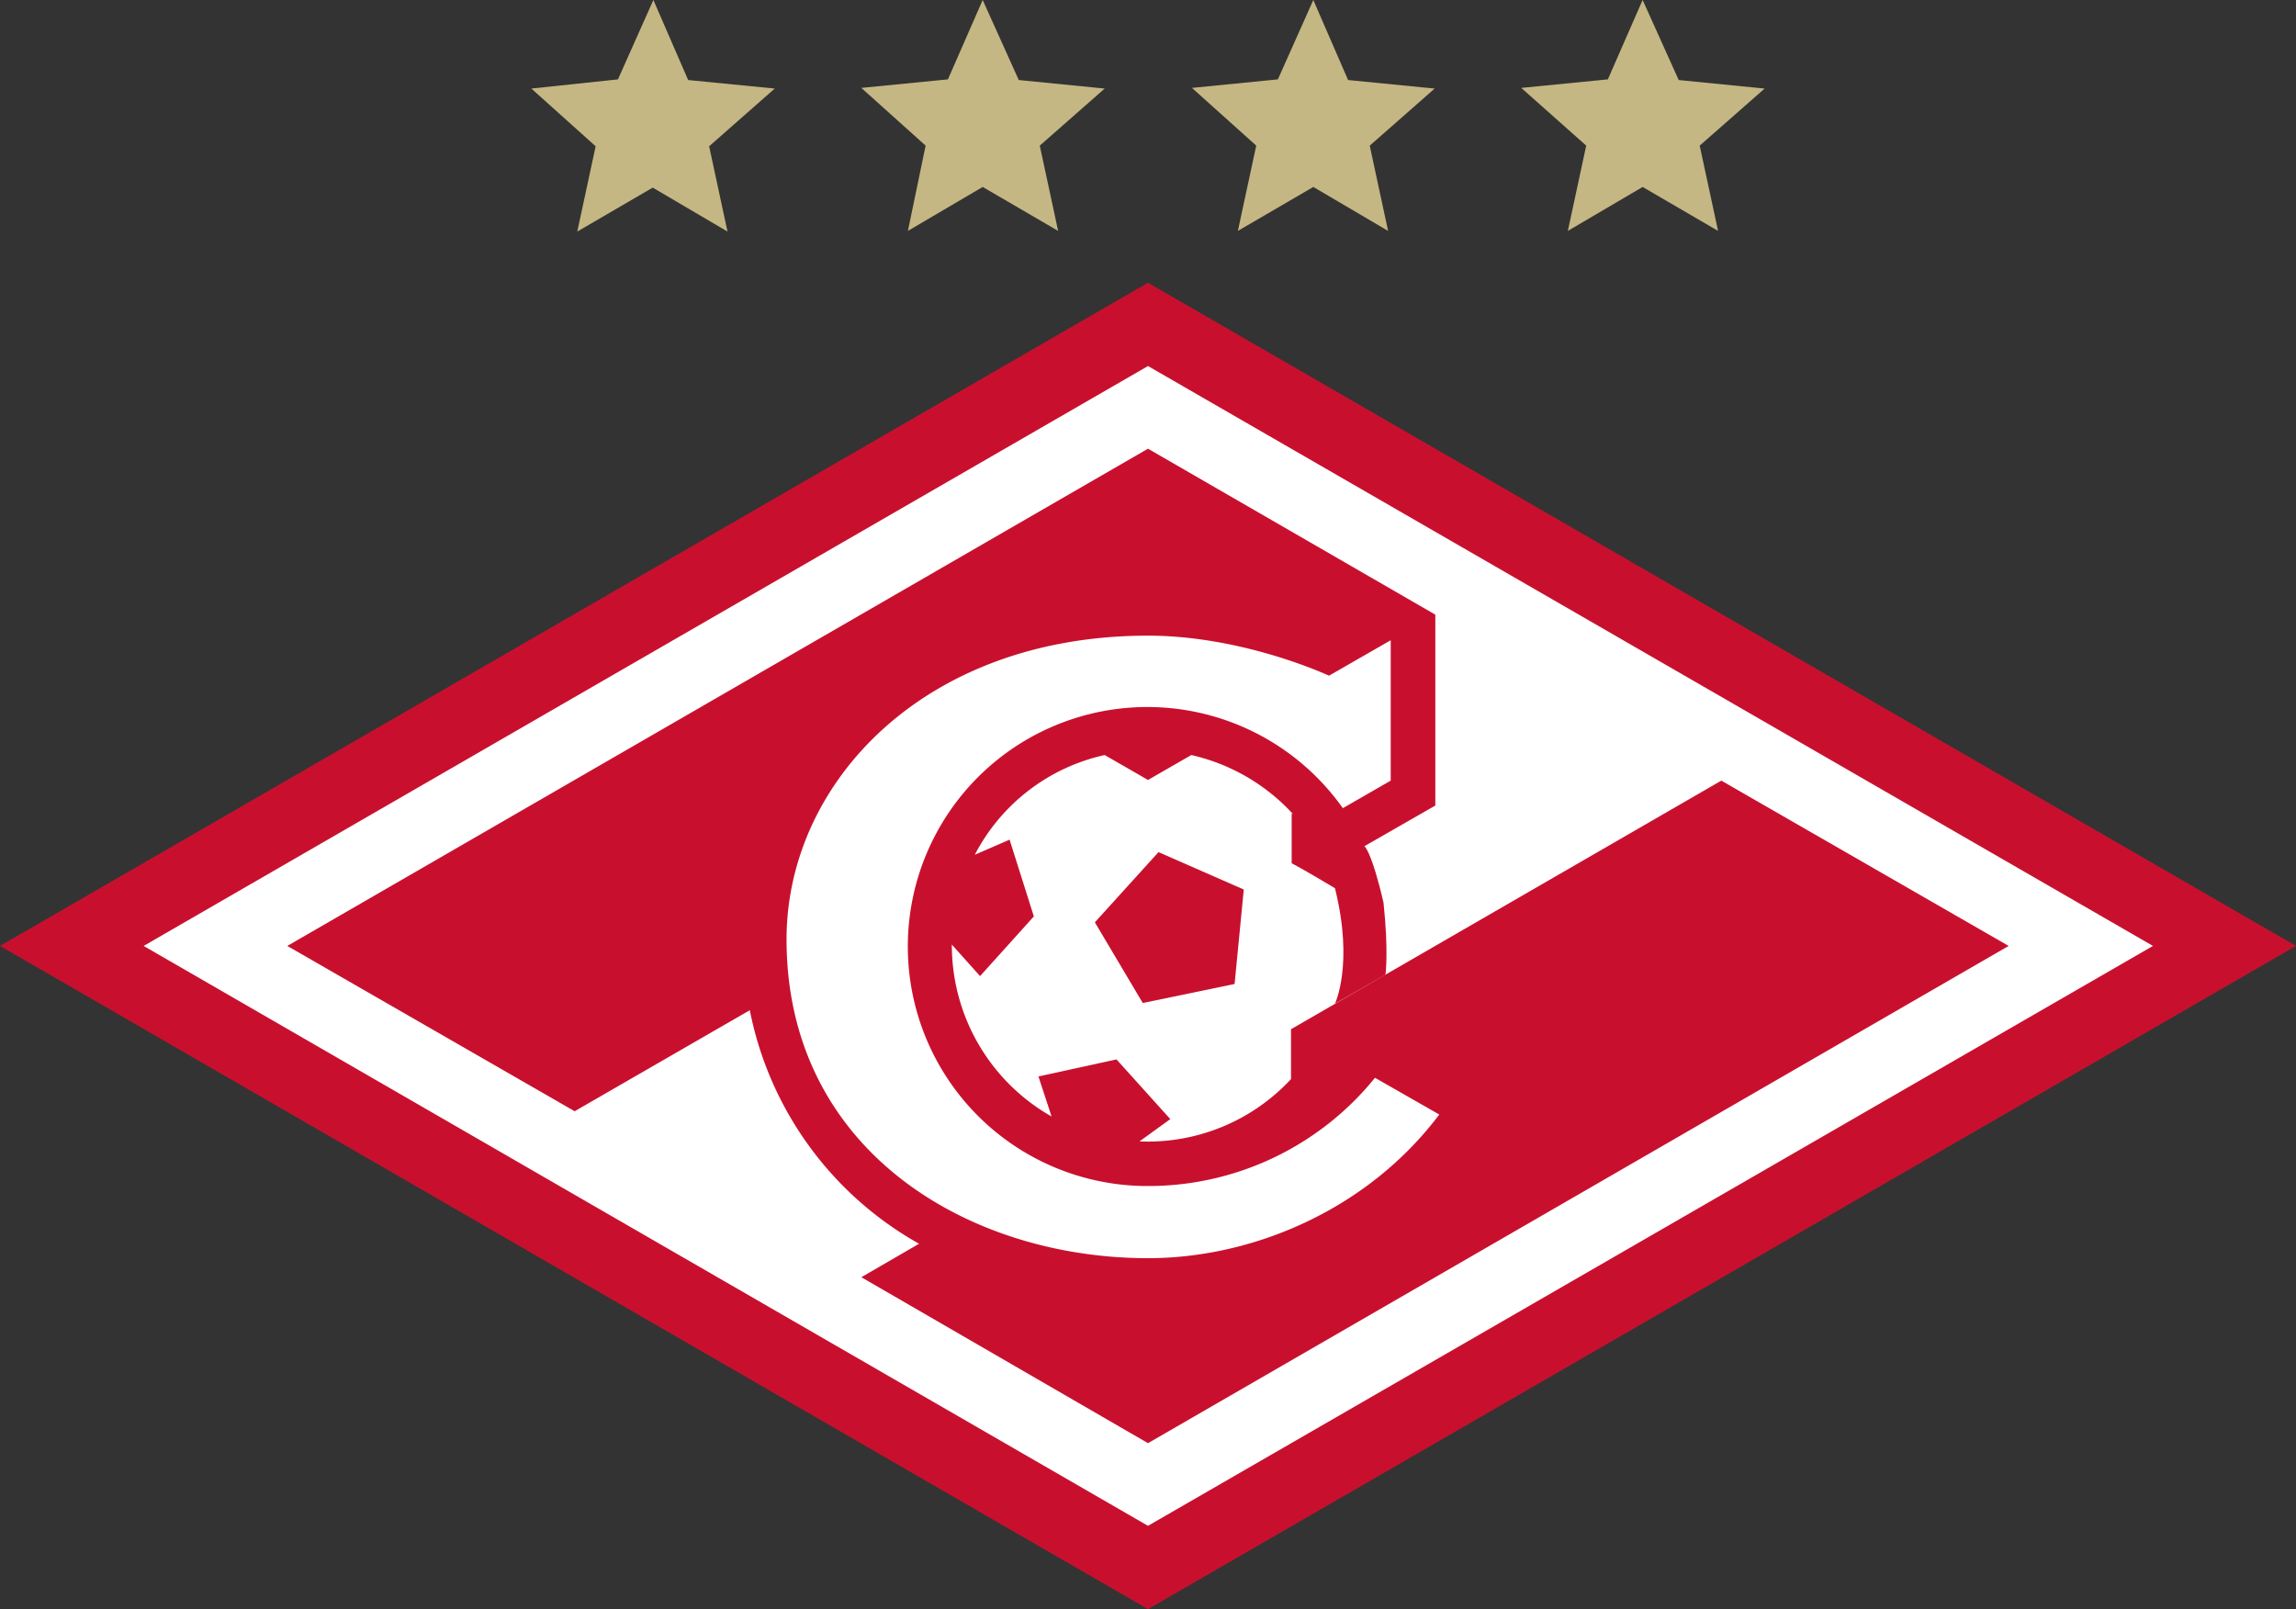 <svg xmlns="http://www.w3.org/2000/svg" viewBox="0 0 350 245.3"><rect x="0" y="0" width="350" height="245.3" fill="#333333" stroke="none"/><defs><style>.cls-1{fill:#c8102e;}.cls-2{fill:#c5b783;}.cls-3{fill:#fff;}</style></defs><g id="Слой_2" data-name="Слой 2"><g id="Слой_1-2" data-name="Слой 1"><path class="cls-1" d="M175,43.1,0,144.2,175,245.3,350,144.2Z"/><path class="cls-2" d="M168.4,13.5l-13.1-1.3L149.8,0l-5.3,12.1-13.2,1.3,9.8,8.8-2.7,13,11.4-6.7,11.5,6.7-2.8-13Z"/><path class="cls-2" d="M269,13.5l-13.1-1.3L250.4,0l-5.3,12.1-13.2,1.3,9.9,8.8-2.8,13,11.4-6.7,11.5,6.7-2.8-13Z"/><path class="cls-2" d="M218.7,13.5l-13.2-1.3L200.2,0l-5.4,12.1-13.1,1.3,9.8,8.8-2.8,13,11.5-6.7,11.4,6.7-2.8-13Z"/><path class="cls-2" d="M118.1,13.5l-13.2-1.3L99.6,0,94.2,12.1,81,13.5l9.8,8.8L88,35.3l11.5-6.7,11.4,6.7-2.8-13Z"/><path class="cls-3" d="M219.4,169.9c-10.9,14.5-28.4,21.9-44.4,21.9-27.5,0-55.1-16.5-55.1-48.6,0-23.8,20.9-46.3,55.1-46.3,11,0,21.7,3.5,27.6,6.1l9.4-5.4V119l-7.3,4.2a36.51,36.51,0,1,0-29.8,57.6,44.44,44.44,0,0,0,34.7-16.5Zm108.8-25.7L175,232.6,21.9,144.2,175,55.8ZM175,220l131.2-75.8L262.4,119l-65.6,37.9v7.6a29.8,29.8,0,0,1-23.1,9.5l4.7-3.4-8.2-9.1-11.9,2.6,2,6.1A30,30,0,0,1,145.1,144l4.3,4.8,8.2-9.1L153.9,128l-5.3,2.3a29.45,29.45,0,0,1,19.8-15.2l6.6,3.8,6.6-3.8a30,30,0,0,1,20.8,17.1l16.4-9.4V93.7L175,68.4,43.8,144.2l43.8,25.2L114.3,154a52.44,52.44,0,0,0,25.8,35.6l-8.8,5.1Z"/><path class="cls-1" d="M196.9,131.6V124l11.1,5s1.1.8,2.9,8.6c.8,7.5.3,11,.3,11l-7.7,4.4s2.9-6,0-17.6C198.5,132.4,196.9,131.6,196.9,131.6Z"/><path class="cls-1" d="M166.9,140.6l9.7-10.7,13,5.7L188.2,150l-14,2.9Z"/></g></g></svg>